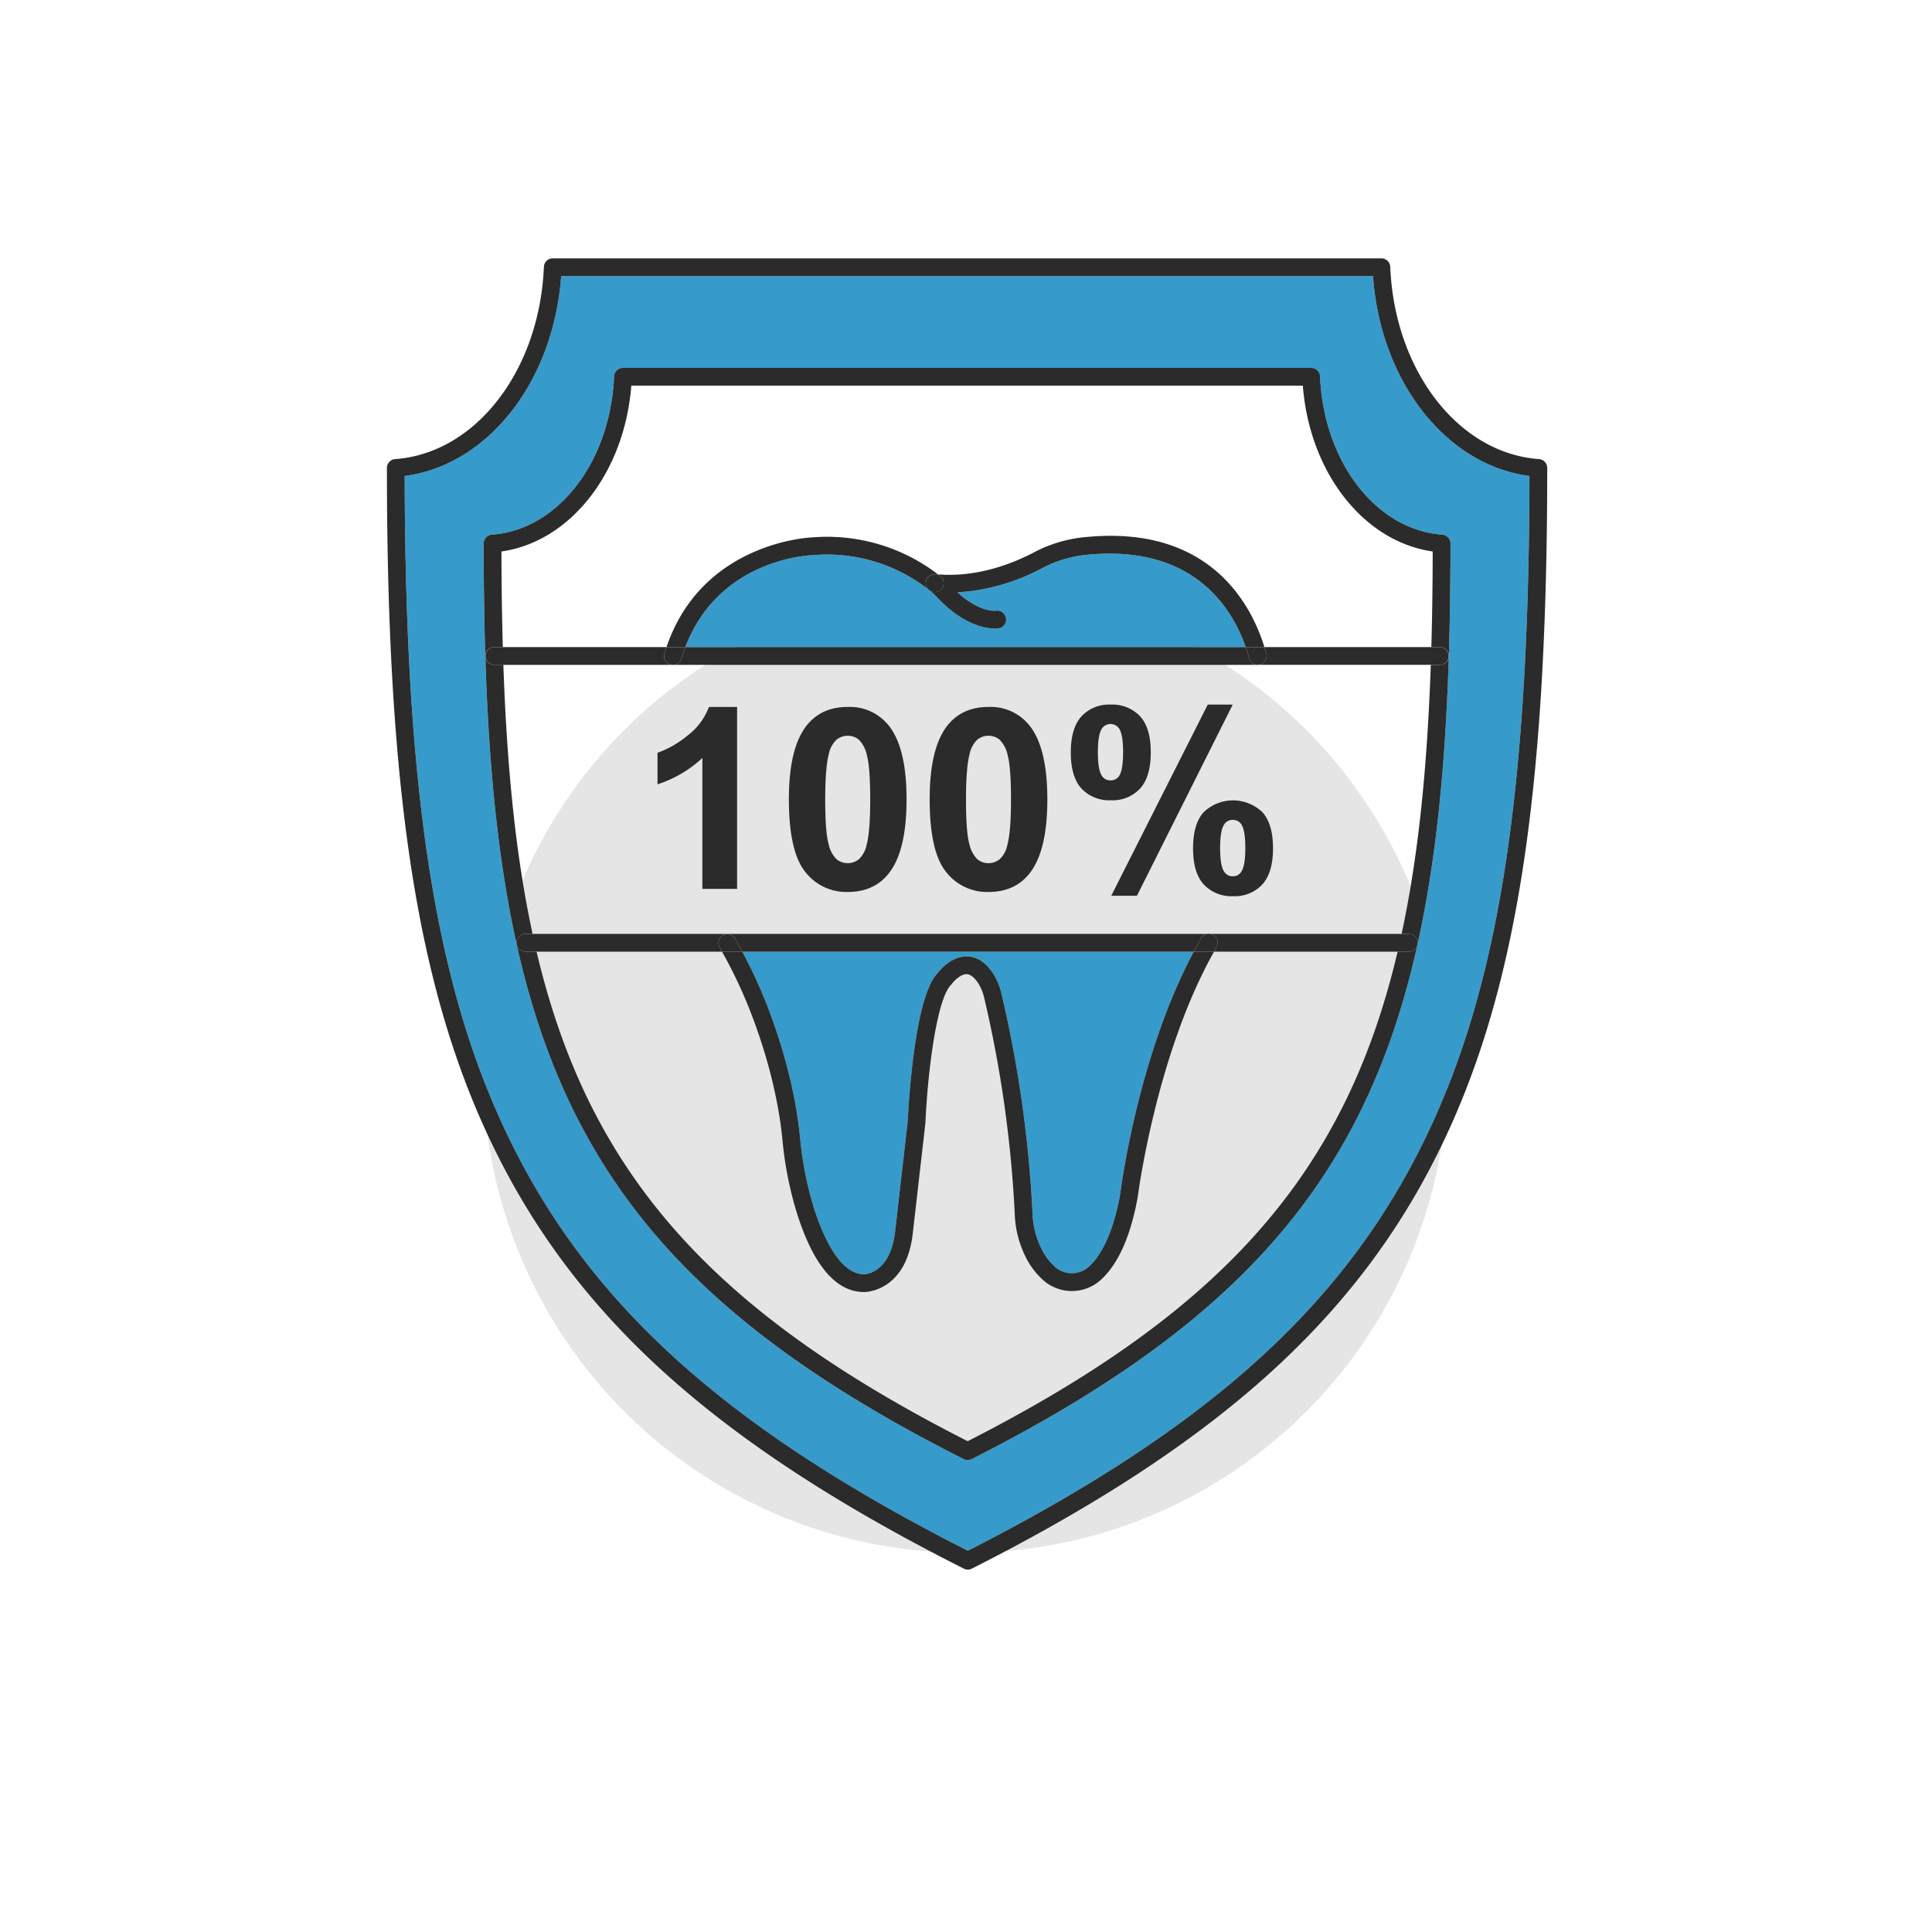 <svg xmlns="http://www.w3.org/2000/svg" viewBox="0 0 500 500"><g data-name="Layer 2"><g data-name="Layer 1"><circle cx="249.823" cy="277.109" r="124.755" style="fill:#e5e5e5"/><path d="M207.103 294.85a88.7 88.7 0 0 0 3.35 17.16c2.036 6.636 6.46 17.774 13.2 17.774.257-.006 6.715-.264 7.985-10.939l3.28-28.649c.041-.878.404-8.383 1.424-16.445 2.178-17.251 5.267-20.849 6.434-22.03.666-.865 3.492-4.204 7.356-4.204l.16.001c2.572.061 4.83 1.547 6.71 4.416a16.7 16.7 0 0 1 2.147 5.106 315 315 0 0 1 8.063 56.904 22.1 22.1 0 0 0 2.103 8.793 15.6 15.6 0 0 0 3.99 5.368 6.63 6.63 0 0 0 8.757-.526c2.502-2.41 5.898-7.607 7.866-18.666.168-1.375 4.567-35.56 19.017-62.618H192.098a124 124 0 0 1 5.7 12.095c3.476 8.62 7.913 21.942 9.305 36.46" style="fill:#369bca"/><path d="M355.326 71.458H145.228c-1.968 27.28-18.935 48.918-40.495 51.724.132 83.249 8.168 133.39 27.637 172.726 21.067 42.568 56.419 74.14 118.101 105.426 61.49-31.293 96.738-62.862 117.756-105.424 19.44-39.36 27.462-89.502 27.594-172.728-21.57-2.807-38.54-24.443-40.495-51.724m20.054 69.199c0 10.206-.14 20.021-.42 29.174v.003c-.957 30.312-3.541 54.037-8.134 74.663-13.474 60.576-45.816 97.897-115.35 133.109a2.3 2.3 0 0 1-2.075.001c-69.728-35.197-102.155-72.517-115.66-133.105l-.002-.004c-4.598-20.604-7.187-44.33-8.145-74.664v-.003c-.279-9.105-.42-18.92-.42-29.174a2.3 2.3 0 0 1 2.135-2.293c17.093-1.224 30.682-18.833 31.613-40.959a2.3 2.3 0 0 1 2.297-2.201h178.115a2.3 2.3 0 0 1 2.297 2.203c.918 22.124 14.509 39.732 31.615 40.957a2.3 2.3 0 0 1 2.134 2.293" style="fill:#369bca"/><path d="M210.26 143.684c-1.134.04-24.257 1.08-32.891 23.778h145.017c-3.416-9.847-13.283-26.422-40.584-23.926a31.1 31.1 0 0 0-11.98 3.445 53.4 53.4 0 0 1-22.055 6.321c5.74 5.213 9.805 4.783 10.003 4.753a2.317 2.317 0 0 1 2.581 1.948 2.276 2.276 0 0 1-1.876 2.594c-.312.05-7.65 1.134-16.333-8.433a22 22 0 0 0-1.66-1.444l-.005-.005-.013-.008a42.6 42.6 0 0 0-30.203-9.023" style="fill:#369bca"/><path d="M202.527 295.296a93.4 93.4 0 0 0 3.53 18.06c4.281 13.952 10.202 21.026 17.596 21.026.44 0 10.786-.171 12.551-15.004l3.29-28.737q.008-.083.014-.165c.498-11.713 2.74-31.74 6.631-35.616a2.4 2.4 0 0 0 .232-.27c.48-.65 2.19-2.476 3.764-2.476h.056c1.205.034 2.278 1.291 2.962 2.334a12.1 12.1 0 0 1 1.534 3.698 310 310 0 0 1 7.931 55.999 26.7 26.7 0 0 0 2.562 10.604 19.9 19.9 0 0 0 5.263 6.954 11.194 11.194 0 0 0 14.808-.813c4.353-4.194 7.45-11.318 9.22-21.29.046-.365 4.73-36.696 19.724-63.305h-5.25c-14.45 27.058-18.85 61.243-19.017 62.618-1.968 11.059-5.364 16.256-7.866 18.666a6.63 6.63 0 0 1-8.757.526 15.6 15.6 0 0 1-3.99-5.368 22.1 22.1 0 0 1-2.103-8.793 315 315 0 0 0-8.063-56.904 16.7 16.7 0 0 0-2.147-5.106c-1.881-2.869-4.138-4.355-6.71-4.416l-.16-.001c-3.864 0-6.69 3.34-7.356 4.205-1.167 1.18-4.256 4.778-6.434 22.03-1.02 8.06-1.383 15.566-1.424 16.444l-3.28 28.65c-1.27 10.673-7.728 10.932-7.985 10.938-6.74 0-11.164-11.138-13.2-17.775a88.7 88.7 0 0 1-3.35-17.158c-1.392-14.52-5.829-27.841-9.305-36.46a124 124 0 0 0-5.7-12.096h-5.238a123 123 0 0 1 6.675 13.814c3.362 8.337 7.653 21.21 8.992 35.187M281.519 138.95a35.2 35.2 0 0 0-13.825 3.954c-7.813 4.078-15.638 6.06-23.204 5.846l-.706-.032c-.336-.013-.68-.034-1.02-.052.206.161.42.326.6.473a2.298 2.298 0 0 1-2.887 3.576l.005.005a22 22 0 0 1 1.66 1.444c8.683 9.567 16.021 8.483 16.333 8.433a2.276 2.276 0 0 0 1.876-2.594 2.317 2.317 0 0 0-2.582-1.948c-.197.03-4.263.46-10.002-4.753a53.4 53.4 0 0 0 22.055-6.321 31.1 31.1 0 0 1 11.98-3.445c27.301-2.496 37.168 14.08 40.584 23.926h4.837c-3.316-10.778-13.877-31.423-45.704-28.513M210.26 143.684a42.6 42.6 0 0 1 30.204 9.023l.013.008a2.298 2.298 0 0 1 1.607-4.085c.228.017.452.023.68.035a47.14 47.14 0 0 0-32.76-9.57c-.288.008-28.285 1.167-37.512 28.367h4.877c8.634-22.698 31.757-23.737 32.892-23.778" style="fill:#2b2b2b"/><path d="M239.774 150.084a2.299 2.299 0 1 0 3.59-.945c-.18-.147-.394-.312-.6-.473-.228-.013-.452-.019-.68-.036a2.32 2.32 0 0 0-2.31 1.454M170.162 202.981a31 31 0 0 0 11.611-6.812v33.873h8.989v-47.084h-7.294a16.6 16.6 0 0 1-5.661 7.5 26 26 0 0 1-7.645 4.367ZM219.388 230.841q6.815 0 10.62-4.798 4.606-5.82 4.607-19.128 0-13.338-4.575-19.095a12.81 12.81 0 0 0-10.652-4.862q-6.813 0-10.62 4.798-4.606 5.823-4.605 19.063 0 13.5 4.19 18.76a13.42 13.42 0 0 0 11.035 5.262m-4.894-35.664a6.98 6.98 0 0 1 1.983-3.726 4.5 4.5 0 0 1 2.91-1.04 4.43 4.43 0 0 1 2.897 1.04 8.1 8.1 0 0 1 2.094 4.125q.831 3.087.832 11.339 0 8.254-.927 11.707a6.98 6.98 0 0 1-1.985 3.727 4.6 4.6 0 0 1-5.804.016 7.96 7.96 0 0 1-2.096-4.11q-.832-3.086-.832-11.34 0-8.251.928-11.738M255.821 230.841q6.815 0 10.62-4.798 4.607-5.82 4.607-19.128 0-13.338-4.575-19.095a12.81 12.81 0 0 0-10.652-4.862q-6.813 0-10.619 4.798-4.606 5.823-4.606 19.063 0 13.5 4.19 18.76a13.42 13.42 0 0 0 11.035 5.262m-4.893-35.664a6.97 6.97 0 0 1 1.983-3.726 4.5 4.5 0 0 1 2.91-1.04 4.43 4.43 0 0 1 2.896 1.04 8.1 8.1 0 0 1 2.095 4.125q.83 3.087.832 11.339 0 8.254-.928 11.707a6.98 6.98 0 0 1-1.984 3.727 4.6 4.6 0 0 1-5.805.016 7.96 7.96 0 0 1-2.095-4.11q-.833-3.086-.832-11.34 0-8.251.928-11.738M287.551 207.108a9.64 9.64 0 0 0 7.502-3.04q2.766-3.038 2.767-9.339 0-6.334-2.767-9.356a9.86 9.86 0 0 0-7.662-3.022 9.65 9.65 0 0 0-7.5 3.037q-2.767 3.04-2.767 9.341 0 6.333 2.767 9.356a9.87 9.87 0 0 0 7.66 3.023m-2.365-18.585a2.7 2.7 0 0 1 4.445.032q1.024 1.536 1.024 6.11 0 4.575-1.024 6.142a2.57 2.57 0 0 1-2.24 1.15 2.54 2.54 0 0 1-2.205-1.15q-1.058-1.567-1.057-6.142 0-4.575 1.057-6.142M308.76 219.519q0 6.332 2.765 9.372a9.84 9.84 0 0 0 7.662 3.038 9.65 9.65 0 0 0 7.5-3.038q2.766-3.04 2.768-9.372 0-6.301-2.767-9.34a10.974 10.974 0 0 0-15.163 0q-2.765 3.038-2.765 9.34m8.06-6.173a2.49 2.49 0 0 1 2.207-1.153 2.57 2.57 0 0 1 2.239 1.153q1.023 1.566 1.023 6.14 0 4.575-1.055 6.141a2.5 2.5 0 0 1-2.207 1.153 2.52 2.52 0 0 1-2.207-1.184q-1.056-1.535-1.055-6.11 0-4.573 1.055-6.14M294.238 231.833l24.789-49.482h-6.462l-24.981 49.482zM364.583 246.295h-2.884c-13.441 57.117-44.912 92.88-111.263 126.684-66.54-33.79-98.098-69.554-111.568-126.684h-2.886a2.3 2.3 0 0 1-2.241-1.793c13.505 60.588 45.932 97.908 115.66 133.105a2.3 2.3 0 0 0 2.075-.001c69.534-35.212 101.876-72.533 115.35-133.11a2.3 2.3 0 0 1-2.243 1.8" style="fill:#2b2b2b"/><path d="M341.631 97.407a2.3 2.3 0 0 0-2.297-2.203H161.22a2.3 2.3 0 0 0-2.297 2.201c-.93 22.126-14.52 39.735-31.613 40.96a2.3 2.3 0 0 0-2.134 2.292c0 10.254.14 20.07.419 29.174v.001a2.297 2.297 0 0 1 2.297-2.37h2.233a960 960 0 0 1-.35-24.74c17.832-2.53 31.847-20.39 33.61-42.92h173.785c1.751 22.527 15.767 40.39 33.612 42.92-.016 8.599-.134 16.901-.35 24.74h2.233a2.3 2.3 0 0 1 2.297 2.37 967 967 0 0 0 .419-29.175 2.3 2.3 0 0 0-2.134-2.293c-17.106-1.225-30.697-18.833-31.615-40.957M370.088 177.245c-1.085 25.6-3.45 46.286-7.355 64.453 3.905-18.165 6.27-38.853 7.355-64.453" style="fill:#2b2b2b"/><path d="M398.284 118.813c-20.827-1.485-37.375-22.873-38.49-49.75a2.3 2.3 0 0 0-2.297-2.203h-214.44a2.3 2.3 0 0 0-2.298 2.204c-1.127 26.877-17.673 48.264-38.49 49.749a2.3 2.3 0 0 0-2.135 2.292c0 85.26 8.146 136.495 28.116 176.843 21.662 43.768 57.905 76.071 121.188 108.015a2.3 2.3 0 0 0 2.073-.002c63.088-31.95 99.226-64.254 120.839-108.016 19.938-40.37 28.07-91.604 28.07-176.84a2.3 2.3 0 0 0-2.136-2.293M368.227 295.91c-21.018 42.562-56.265 74.131-117.756 105.424-61.682-31.287-97.033-62.858-118.1-105.426-19.47-39.336-27.506-89.477-27.638-172.726 21.56-2.806 38.527-24.443 40.495-51.724h210.098c1.956 27.28 18.924 48.917 40.495 51.724-.132 83.226-8.155 133.367-27.594 172.728" style="fill:#2b2b2b"/><path d="M372.664 172.06h-2.376q-.092 2.626-.2 5.185c-1.085 25.6-3.45 46.288-7.355 64.453h1.85a2.298 2.298 0 0 1 2.243 2.799c4.593-20.626 7.177-44.35 8.135-74.663v-.002a2.3 2.3 0 0 1-2.297 2.227M134.19 242.559a2.3 2.3 0 0 1 1.792-.86h1.85c-4.172-19.358-6.587-41.605-7.564-69.64h-2.377a2.3 2.3 0 0 1-2.297-2.227v.002c.958 30.335 3.547 54.06 8.145 74.664l.002.004-.002-.005a2.3 2.3 0 0 1 .45-1.938" style="fill:#2b2b2b"/><path d="M366.376 242.559a2.3 2.3 0 0 0-1.793-.86h-228.6a2.3 2.3 0 0 0-2.244 2.798l.002.005a2.3 2.3 0 0 0 2.241 1.793h50.878c-.215-.388-.427-.773-.65-1.166a2.3 2.3 0 0 1 4.002-2.265 162 162 0 0 1 1.886 3.431h116.847q.714-1.337 1.46-2.65s.131-.242.348-.676a2.299 2.299 0 1 1 4.112 2.056c-.282.564-.444.86-.444.86q-.114.206-.226.41h50.388a2.299 2.299 0 0 0 1.793-3.736" style="fill:#2b2b2b"/><path d="M190.212 242.864a2.3 2.3 0 0 0-4.001 2.265c.222.392.434.778.65 1.166h5.237a162 162 0 0 0-1.886-3.431M314.42 245.885s.163-.296.445-.86a2.299 2.299 0 1 0-4.112-2.056c-.217.434-.347.676-.347.676q-.748 1.312-1.461 2.65h5.25q.112-.204.226-.41M323.274 170.353a41 41 0 0 0-.888-2.891H177.369a43 43 0 0 0-1.017 2.958 2.3 2.3 0 0 1-2.2 1.64h151.341a2.3 2.3 0 0 1-2.22-1.707M372.664 167.462h-45.441c.184.599.35 1.174.492 1.706a2.3 2.3 0 0 1-1.628 2.813 2.3 2.3 0 0 1-.594.078h47.171a2.299 2.299 0 0 0 0-4.597M127.891 172.06h46.26a2.3 2.3 0 0 1-2.202-2.96c.169-.562.359-1.096.543-1.638h-44.6a2.299 2.299 0 0 0 0 4.597" style="fill:#2b2b2b"/><path d="M323.274 170.353a2.3 2.3 0 0 0 2.22 1.706 2.3 2.3 0 0 0 .593-.078 2.3 2.3 0 0 0 1.628-2.813 47 47 0 0 0-.492-1.706h-4.837c.364 1.05.657 2.025.888 2.891M176.352 170.42c.308-1.03.654-2.006 1.017-2.958h-4.877c-.184.542-.374 1.076-.543 1.639a2.298 2.298 0 1 0 4.403 1.32" style="fill:#2b2b2b"/><path d="M0 0h500v500H0z" style="fill:none"/></g></g></svg>